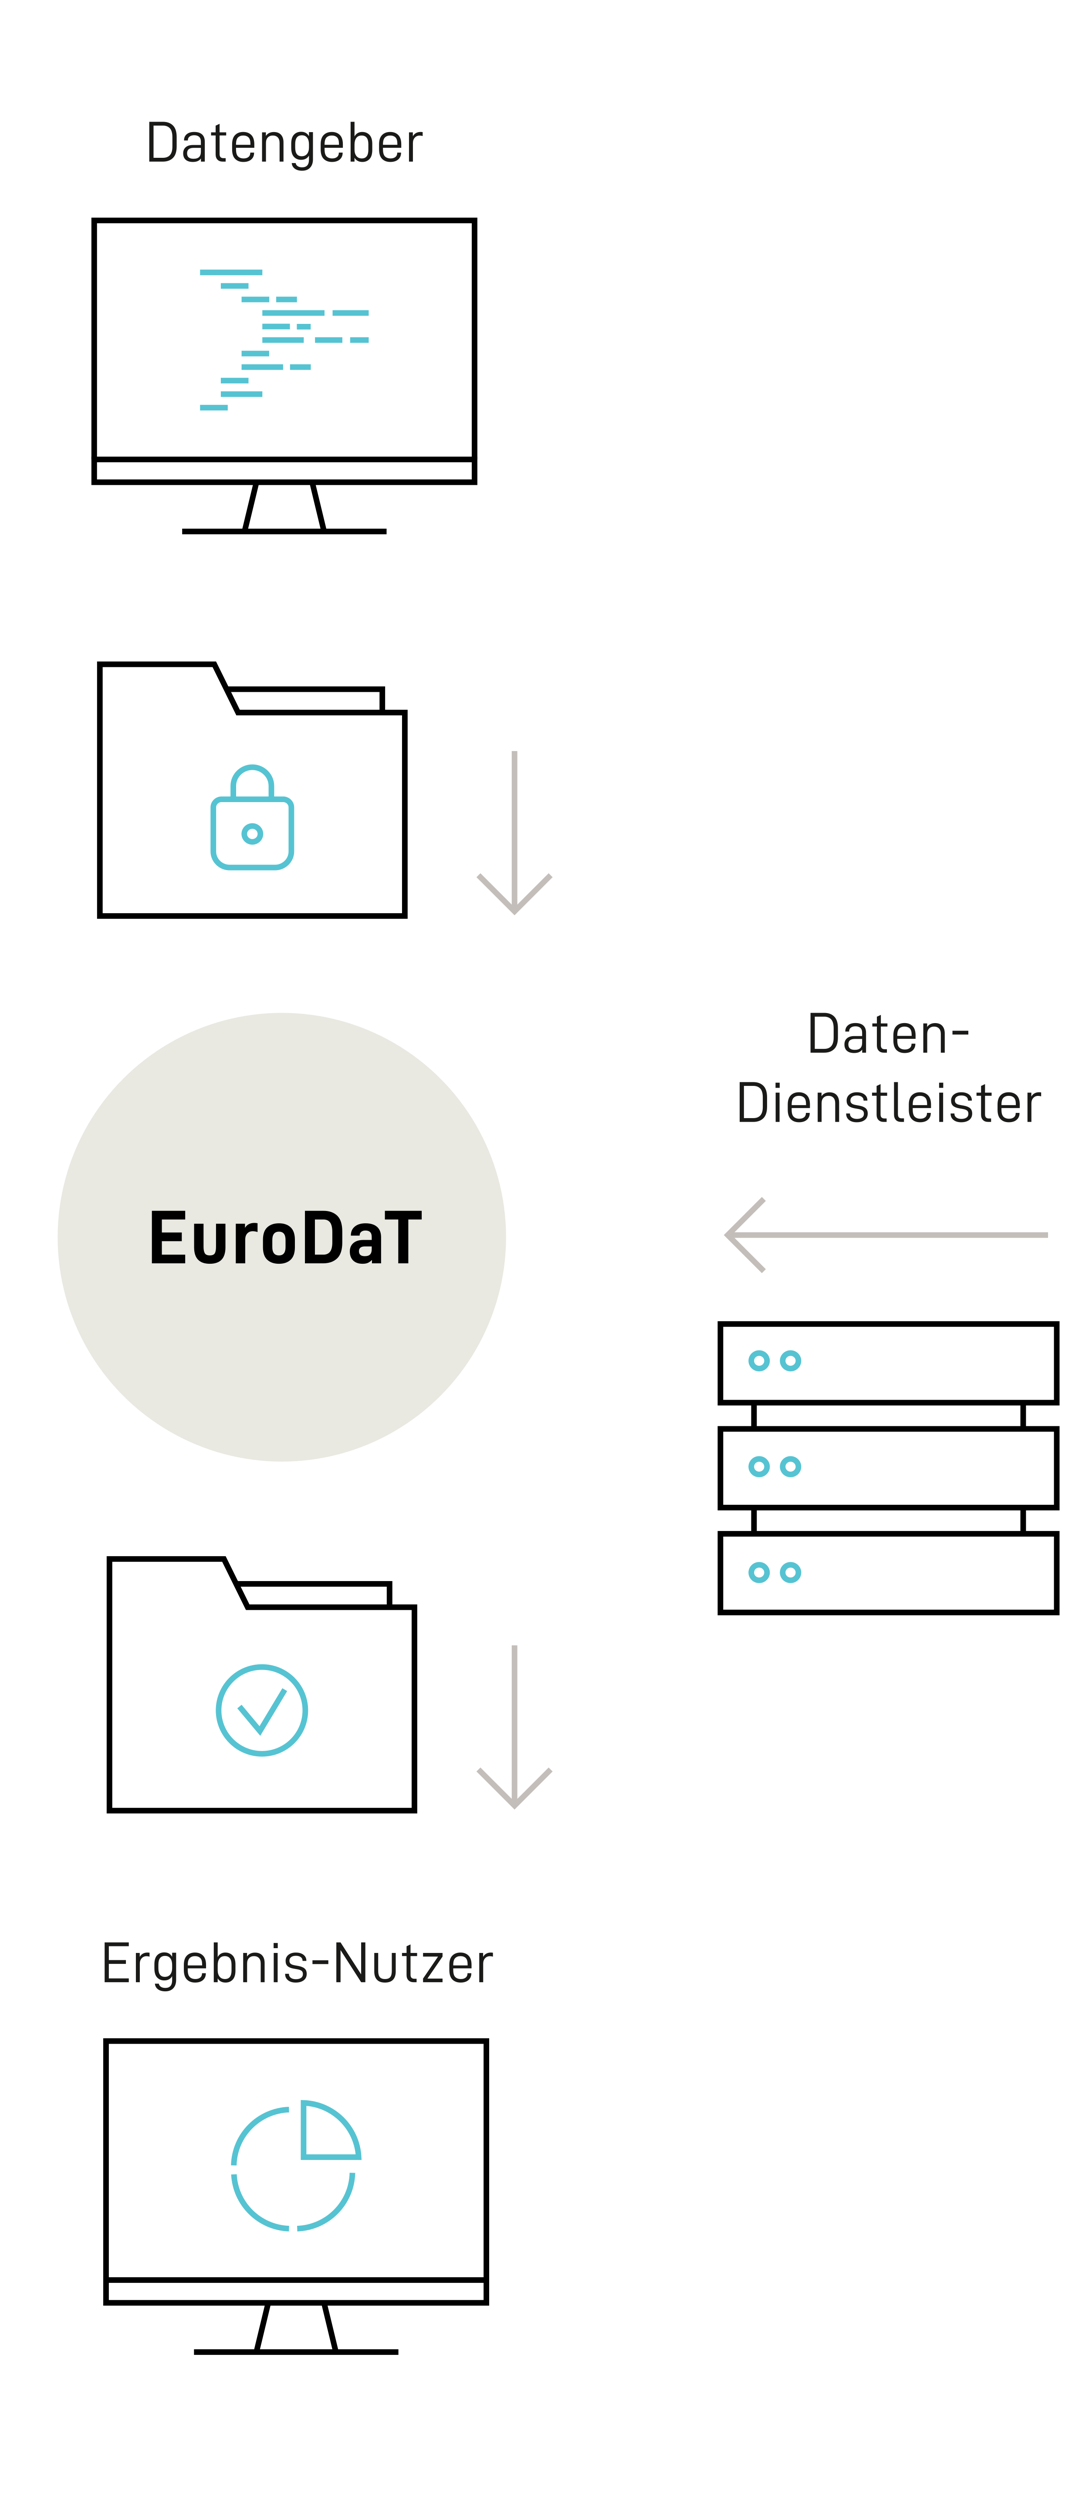 <?xml version="1.0" encoding="utf-8"?>
<!-- Generator: Adobe Illustrator 27.5.0, SVG Export Plug-In . SVG Version: 6.00 Build 0)  -->
<svg version="1.1" id="Ebene_1" xmlns="http://www.w3.org/2000/svg" xmlns:xlink="http://www.w3.org/1999/xlink" x="0px" y="0px"
	 viewBox="0 0 340 780" style="enable-background:new 0 0 340 780;" xml:space="preserve">
<style type="text/css">
	.st0{fill:none;stroke:#000000;stroke-width:1.75;stroke-miterlimit:10;}
	.st1{fill:none;stroke:#55C3D2;stroke-width:1.75;stroke-miterlimit:10;}
	.st2{fill:none;stroke:#C3BEB9;stroke-width:1.75;stroke-miterlimit:10;}
	.st3{fill:#E9E9E2;}
	.st4{fill:none;}
	.st5{fill:#1A1A18;}
</style>
<g>
	<g>
		<g>
			<g>
				<polyline class="st0" points="29.412,143.287 29.412,68.779 148.161,68.779 148.161,143.287 				"/>
				<rect x="29.412" y="143.339" class="st0" width="118.749" height="7.109"/>
				<line class="st0" x1="56.877" y1="165.81" x2="120.695" y2="165.81"/>
				<line class="st0" x1="76.399" y1="165.613" x2="80.019" y2="150.634"/>
				<line class="st0" x1="97.514" y1="150.634" x2="101.134" y2="165.613"/>
			</g>
		</g>
		<g>
			<g>
				<line class="st1" x1="81.907" y1="84.988" x2="62.462" y2="84.988"/>
				<line class="st1" x1="77.586" y1="89.207" x2="68.944" y2="89.207"/>
				<line class="st1" x1="84.067" y1="93.427" x2="75.425" y2="93.427"/>
				<line class="st1" x1="92.709" y1="93.427" x2="86.228" y2="93.427"/>
				<line class="st1" x1="101.317" y1="97.646" x2="81.907" y2="97.646"/>
				<line class="st1" x1="115.11" y1="97.646" x2="103.838" y2="97.646"/>
				<line class="st1" x1="90.514" y1="101.866" x2="81.907" y2="101.866"/>
				<line class="st1" x1="96.996" y1="101.924" x2="92.675" y2="101.924"/>
				<line class="st1" x1="94.835" y1="106.085" x2="81.907" y2="106.085"/>
				<line class="st1" x1="106.886" y1="106.085" x2="98.355" y2="106.085"/>
				<line class="st1" x1="115.11" y1="106.085" x2="109.321" y2="106.085"/>
				<line class="st1" x1="84.033" y1="110.304" x2="75.425" y2="110.304"/>
				<line class="st1" x1="88.388" y1="114.524" x2="75.425" y2="114.524"/>
				<line class="st1" x1="97.03" y1="114.524" x2="90.549" y2="114.524"/>
				<line class="st1" x1="77.586" y1="118.743" x2="68.944" y2="118.743"/>
				<line class="st1" x1="71.104" y1="127.182" x2="62.462" y2="127.182"/>
				<line class="st1" x1="81.907" y1="122.962" x2="68.944" y2="122.962"/>
			</g>
		</g>
	</g>
</g>
<g>
	<g>
		<polygon class="st0" points="74.332,222.309 66.908,207.252 31.178,207.252 31.178,218.067 31.178,245.104 31.178,285.777 
			126.394,285.777 126.394,222.309 		"/>
		<polyline class="st0" points="70.976,215.022 119.367,215.022 119.367,222.555 		"/>
	</g>
	<g>
		<g>
			<g>
				<g>
					<g>
						<path class="st1" d="M88.041,249.362H69.178c-1.419,0-2.574,1.135-2.574,2.53v13.756c0,2.762,2.286,5.009,5.095,5.009h14.175
							c2.809,0,5.095-2.247,5.095-5.009v-13.756c0-1.395-1.155-2.53-2.574-2.53h-0.358L88.041,249.362L88.041,249.362z
							 M84.731,249.362v-4.16c0-3.223-2.667-5.845-5.945-5.845s-5.945,2.622-5.945,5.845v4.16"/>
					</g>
				</g>
				<ellipse class="st1" cx="78.786" cy="260.175" rx="2.517" ry="2.475"/>
			</g>
		</g>
	</g>
</g>
<g>
	<g>
		<g>
			<line class="st2" x1="160.646" y1="234.32" x2="160.646" y2="283.291"/>
			<polyline class="st2" points="171.913,273.053 160.646,284.32 149.379,273.053 			"/>
		</g>
	</g>
</g>
<g>
	<g>
		<g>
			<line class="st2" x1="160.646" y1="513.32" x2="160.646" y2="562.291"/>
			<polyline class="st2" points="171.913,552.053 160.646,563.32 149.379,552.053 			"/>
		</g>
	</g>
</g>
<g>
	<g>
		<polygon class="st0" points="77.332,501.43 69.908,486.373 34.178,486.373 34.178,497.188 34.178,524.225 34.178,564.898 
			129.394,564.898 129.394,501.43 		"/>
		<polyline class="st0" points="73.231,494.143 121.622,494.143 121.622,501.676 		"/>
	</g>
	<g>
		<circle class="st1" cx="81.786" cy="533.621" r="13.536"/>
		<polyline class="st1" points="74.758,532.418 81.139,540.048 88.907,527.147 		"/>
	</g>
</g>
<g>
	<g>
		<g>
			<line class="st2" x1="327.215" y1="385.32" x2="228.244" y2="385.32"/>
			<polyline class="st2" points="238.482,396.586 227.215,385.32 238.482,374.053 			"/>
		</g>
	</g>
</g>
<g>
	<g>
		<g>
			<polyline class="st0" points="33.106,711.287 33.106,636.779 151.855,636.779 151.855,711.287 			"/>
			<rect x="33.106" y="711.339" class="st0" width="118.749" height="7.109"/>
			<line class="st0" x1="60.572" y1="733.81" x2="124.389" y2="733.81"/>
			<line class="st0" x1="80.094" y1="733.613" x2="83.713" y2="718.634"/>
			<line class="st0" x1="101.209" y1="718.634" x2="104.829" y2="733.613"/>
		</g>
	</g>
	<g>
		<path class="st1" d="M90.23,658.158c-9.457,0.337-17.025,7.945-17.237,17.409"/>
		<path class="st1" d="M73.041,678.367c0.457,9.235,7.895,16.598,17.189,16.929"/>
		<path class="st1" d="M92.791,695.296c9.457-0.337,17.025-7.945,17.237-17.409"/>
		<path class="st1" d="M111.968,673c-0.456-9.235-7.895-16.598-17.188-16.929V673H111.968z"/>
	</g>
</g>
<g>
	<rect x="224.931" y="413.068" class="st0" width="105" height="24.545"/>
	<rect x="224.931" y="445.795" class="st0" width="105" height="24.545"/>
	<line class="st0" x1="235.407" y1="478.522" x2="235.407" y2="469.898"/>
	<line class="st0" x1="319.455" y1="469.898" x2="319.455" y2="478.522"/>
	<line class="st0" x1="235.407" y1="445.808" x2="235.407" y2="437.183"/>
	<line class="st0" x1="319.455" y1="437.183" x2="319.455" y2="445.808"/>
	<rect x="224.931" y="478.522" class="st0" width="105" height="24.545"/>
	<ellipse class="st1" cx="237.022" cy="490.61" rx="2.459" ry="2.418"/>
	<ellipse class="st1" cx="246.823" cy="490.61" rx="2.459" ry="2.418"/>
	<ellipse class="st1" cx="237.022" cy="457.582" rx="2.459" ry="2.418"/>
	<ellipse class="st1" cx="246.823" cy="457.582" rx="2.459" ry="2.418"/>
	<ellipse class="st1" cx="237.022" cy="424.554" rx="2.459" ry="2.418"/>
	<ellipse class="st1" cx="246.823" cy="424.554" rx="2.459" ry="2.418"/>
</g>
<g>
	<circle class="st3" cx="88" cy="386" r="70"/>
	<g>
		<rect x="7.915" y="377.75" class="st4" width="162" height="17.5"/>
		<path d="M50.534,384.521h6.221v2.707h-6.221v4.203h7.289v2.707H47.424v-16.382h10.399v2.707h-7.289
			C50.534,380.463,50.534,384.521,50.534,384.521z"/>
		<path d="M60.605,381.791h2.944v7.218c0,0.871,0.131,1.531,0.392,1.982s0.779,0.677,1.555,0.677c0.775,0,1.294-0.214,1.555-0.641
			s0.392-1.1,0.392-2.018v-7.218h2.944v7.36c0,1.709-0.403,2.991-1.211,3.846c-0.807,0.855-2.034,1.282-3.68,1.282
			c-3.261,0-4.891-1.709-4.891-5.128C60.605,389.151,60.605,381.791,60.605,381.791z"/>
		<path d="M76.492,381.791v1.282c0.301-0.522,0.705-0.91,1.211-1.164c0.507-0.253,1.077-0.38,1.709-0.38
			c0.364,0,0.697,0.032,0.998,0.095v2.754c-0.554-0.174-1.045-0.261-1.472-0.261c-0.712,0-1.286,0.226-1.722,0.677
			c-0.435,0.451-0.653,1.096-0.653,1.935v7.408H73.62v-12.346H76.492z"/>
		<path d="M82.098,389.104v-2.303c0-1.757,0.447-3.055,1.341-3.894c0.895-0.839,2.117-1.258,3.668-1.258
			c1.535,0,2.746,0.419,3.633,1.258c0.886,0.839,1.33,2.137,1.33,3.894v2.303c0,1.773-0.443,3.079-1.33,3.918
			s-2.098,1.258-3.633,1.258c-1.551,0-2.774-0.419-3.668-1.258C82.545,392.183,82.098,390.876,82.098,389.104z M89.15,386.848
			c0-1.725-0.681-2.588-2.042-2.588c-1.393,0-2.089,0.863-2.089,2.588v2.232c0,1.725,0.696,2.588,2.089,2.588
			c1.361,0,2.042-0.863,2.042-2.588V386.848z"/>
		<path d="M100.978,377.755c1.82,0,3.257,0.506,4.31,1.52c1.052,1.013,1.578,2.675,1.578,4.986v3.348
			c0,2.311-0.538,3.977-1.614,4.998s-2.532,1.531-4.368,1.531h-5.675v-16.382L100.978,377.755L100.978,377.755z M103.055,390.504
			c0.467-0.617,0.7-1.59,0.7-2.92v-3.158c0-1.393-0.229-2.402-0.688-3.027c-0.459-0.625-1.163-0.938-2.112-0.938h-2.636v10.969
			h2.636C101.888,391.431,102.588,391.122,103.055,390.504z"/>
		<path d="M118.979,386.017v8.12h-2.85v-1.068c-0.411,0.427-0.835,0.736-1.271,0.926c-0.435,0.19-0.984,0.285-1.649,0.285
			c-1.267,0-2.248-0.34-2.944-1.021s-1.045-1.623-1.045-2.825c0-1.108,0.372-1.983,1.116-2.624c0.744-0.641,1.78-0.961,3.11-0.961
			h2.611v-0.973c0-1.314-0.656-1.971-1.971-1.971c-0.554,0-0.993,0.138-1.317,0.416c-0.324,0.277-0.486,0.645-0.486,1.104v0.071
			h-2.73V385.4c0-1.155,0.411-2.069,1.234-2.742s1.931-1.009,3.324-1.009c1.566,0,2.77,0.368,3.608,1.104
			C118.559,383.489,118.979,384.577,118.979,386.017z M116.058,389.745v-0.878h-2.137c-1.234,0-1.852,0.499-1.852,1.496
			c0,1.029,0.602,1.543,1.805,1.543c0.775,0,1.333-0.178,1.674-0.534C115.888,391.015,116.058,390.473,116.058,389.745z"/>
		<path d="M127.481,380.461v13.676h-3.134v-13.676h-4.179v-2.707h11.491v2.707H127.481z"/>
	</g>
</g>
<path class="st5" d="M50.854,37.996c1.321,0,2.368,0.381,3.142,1.144c0.774,0.762,1.162,1.965,1.162,3.61v2.917
	c0,1.645-0.387,2.848-1.162,3.61c-0.774,0.762-1.821,1.144-3.142,1.144h-4.249V37.996H50.854z M53.825,45.738v-2.935
	c0-1.26-0.255-2.179-0.765-2.755s-1.24-0.864-2.188-0.864h-2.935v10.047h2.935C52.84,49.231,53.825,48.067,53.825,45.738z
	 M63.94,44.208v6.212h-1.206v-0.972c-0.276,0.372-0.618,0.645-1.026,0.819s-0.906,0.261-1.495,0.261
	c-0.96,0-1.705-0.228-2.232-0.684c-0.528-0.456-0.792-1.123-0.792-1.999c0-0.816,0.267-1.456,0.801-1.917
	c0.534-0.462,1.288-0.693,2.26-0.693h2.467V44.19c0-0.66-0.18-1.158-0.54-1.494s-0.871-0.504-1.531-0.504
	c-0.624,0-1.113,0.141-1.467,0.423s-0.531,0.669-0.531,1.161v0.054H57.46v-0.09c0-0.78,0.282-1.404,0.846-1.873
	c0.564-0.468,1.338-0.702,2.323-0.702c1.068,0,1.888,0.258,2.458,0.774C63.655,42.456,63.94,43.212,63.94,44.208z M62.716,47.323
	v-1.188h-2.287c-1.345,0-2.017,0.564-2.017,1.692c0,1.14,0.666,1.71,1.999,1.71c0.804,0,1.389-0.183,1.755-0.549
	C62.533,48.623,62.716,48.067,62.716,47.323z M68.564,48.097c0,0.828,0.39,1.243,1.17,1.243h0.72v1.08h-0.918
	c-0.696,0-1.24-0.201-1.63-0.603s-0.585-0.958-0.585-1.666v-5.888H65.9V41.29h1.422v-2.088l1.242-0.576v2.665h2.053v0.973h-2.053
	C68.564,42.264,68.564,48.097,68.564,48.097z M73.694,46.639c0,1.032,0.21,1.756,0.63,2.17c0.42,0.414,1.002,0.621,1.747,0.621
	c0.648,0,1.155-0.156,1.521-0.468c0.366-0.312,0.549-0.744,0.549-1.296v-0.054h1.188v0.09c0,0.852-0.297,1.537-0.891,2.053
	s-1.414,0.774-2.458,0.774c-1.068,0-1.92-0.318-2.557-0.954s-0.954-1.626-0.954-2.971V45.02c0-1.309,0.318-2.278,0.954-2.908
	s1.477-0.945,2.521-0.945c1.044,0,1.881,0.315,2.512,0.945c0.63,0.63,0.945,1.6,0.945,2.908v1.08h-5.708L73.694,46.639
	L73.694,46.639z M73.694,44.982v0.198h4.483v-0.324c0-0.948-0.198-1.615-0.594-1.999s-0.942-0.576-1.638-0.576
	c-0.685,0-1.23,0.201-1.639,0.604C73.898,43.287,73.694,43.986,73.694,44.982z M83.018,41.291v1.117
	c0.264-0.408,0.609-0.714,1.036-0.918c0.426-0.204,0.903-0.306,1.431-0.306c0.972,0,1.72,0.285,2.242,0.855
	c0.522,0.57,0.783,1.365,0.783,2.386v5.996h-1.224v-5.816c0-0.756-0.186-1.332-0.558-1.729c-0.373-0.396-0.889-0.594-1.549-0.594
	c-0.648,0-1.167,0.201-1.557,0.604c-0.39,0.402-0.585,0.975-0.585,1.719v5.816h-1.224v-9.129h1.205V41.291z M91.082,50.87h1.224
	c0.06,0.396,0.267,0.717,0.621,0.963s0.819,0.369,1.396,0.369c1.428,0,2.143-0.798,2.143-2.395v-1.278
	c-0.24,0.432-0.567,0.762-0.981,0.99S94.576,49.861,94,49.861c-0.9,0-1.638-0.303-2.214-0.909s-0.864-1.558-0.864-2.854v-1.26
	c0-1.285,0.288-2.227,0.864-2.827s1.32-0.9,2.232-0.9c1.116,0,1.933,0.462,2.449,1.386v-1.278h1.243v8.48
	c0,1.104-0.297,1.975-0.892,2.611s-1.425,0.954-2.494,0.954c-0.96,0-1.726-0.216-2.296-0.648
	C91.457,52.185,91.142,51.602,91.082,50.87z M96.465,46.009v-0.99c0-0.853-0.186-1.534-0.558-2.044s-0.924-0.765-1.656-0.765
	c-1.393,0-2.089,0.906-2.089,2.719v1.098c0,1.813,0.672,2.719,2.017,2.719c0.756,0,1.326-0.252,1.71-0.756
	C96.273,47.485,96.465,46.825,96.465,46.009z M101.342,46.639c0,1.032,0.21,1.756,0.63,2.17c0.42,0.414,1.002,0.621,1.747,0.621
	c0.648,0,1.155-0.156,1.521-0.468c0.366-0.312,0.549-0.744,0.549-1.296v-0.054h1.188v0.09c0,0.852-0.297,1.537-0.891,2.053
	s-1.414,0.774-2.458,0.774c-1.068,0-1.92-0.318-2.557-0.954s-0.954-1.626-0.954-2.971V45.02c0-1.309,0.318-2.278,0.954-2.908
	s1.477-0.945,2.521-0.945s1.881,0.315,2.512,0.945c0.63,0.63,0.945,1.6,0.945,2.908v1.08h-5.708L101.342,46.639L101.342,46.639z
	 M101.342,44.982v0.198h4.483v-0.324c0-0.948-0.198-1.615-0.594-1.999s-0.942-0.576-1.638-0.576c-0.685,0-1.23,0.201-1.639,0.604
	C101.546,43.287,101.342,43.986,101.342,44.982z M110.684,50.42h-1.224V37.996h1.224v4.573c0.252-0.456,0.579-0.804,0.981-1.044
	c0.402-0.24,0.867-0.36,1.396-0.36c0.936,0,1.698,0.303,2.287,0.909c0.588,0.606,0.882,1.552,0.882,2.836v1.873
	c0,1.285-0.288,2.23-0.864,2.836s-1.314,0.909-2.215,0.909c-1.14,0-1.962-0.438-2.467-1.314L110.684,50.42L110.684,50.42z
	 M115.005,44.982c0-1.801-0.702-2.701-2.106-2.701c-0.732,0-1.285,0.255-1.657,0.766c-0.372,0.51-0.558,1.191-0.558,2.043v1.603
	c0,0.804,0.195,1.461,0.585,1.972c0.39,0.51,0.957,0.765,1.701,0.765c1.356,0,2.035-0.906,2.035-2.719V44.982z M119.575,46.639
	c0,1.032,0.21,1.756,0.63,2.17c0.42,0.414,1.002,0.621,1.747,0.621c0.648,0,1.155-0.156,1.521-0.468
	c0.366-0.312,0.549-0.744,0.549-1.296v-0.054h1.188v0.09c0,0.852-0.297,1.537-0.891,2.053s-1.414,0.774-2.458,0.774
	c-1.068,0-1.92-0.318-2.557-0.954s-0.954-1.626-0.954-2.971V45.02c0-1.309,0.318-2.278,0.954-2.908s1.477-0.945,2.521-0.945
	c1.044,0,1.881,0.315,2.512,0.945c0.63,0.63,0.945,1.6,0.945,2.908v1.08h-5.708L119.575,46.639L119.575,46.639z M119.575,44.982
	v0.198h4.483v-0.324c0-0.948-0.198-1.615-0.594-1.999s-0.942-0.576-1.638-0.576c-0.685,0-1.23,0.201-1.639,0.604
	C119.779,43.287,119.575,43.986,119.575,44.982z M128.899,41.291v1.225c0.252-0.456,0.585-0.795,1-1.018
	c0.414-0.222,0.879-0.333,1.396-0.333c0.228,0,0.45,0.018,0.666,0.054v1.224c-0.288-0.096-0.6-0.144-0.937-0.144
	c-0.624,0-1.131,0.216-1.521,0.648s-0.585,0.996-0.585,1.692v5.78h-1.224V41.29h1.205V41.291z M33.982,611.506h5.33v1.188h-5.33
	v4.537h6.23v1.188h-7.544v-12.424h7.544v1.188h-6.23C33.982,607.183,33.982,611.506,33.982,611.506z M43.63,609.291v1.225
	c0.252-0.456,0.585-0.795,1-1.018c0.414-0.222,0.879-0.333,1.396-0.333c0.228,0,0.45,0.019,0.666,0.054v1.225
	c-0.288-0.096-0.6-0.145-0.936-0.145c-0.625,0-1.131,0.217-1.521,0.648c-0.39,0.433-0.585,0.996-0.585,1.693v5.779h-1.224v-9.129
	h1.204V609.291z M48.363,618.87h1.225c0.06,0.396,0.267,0.718,0.621,0.964s0.819,0.369,1.396,0.369c1.428,0,2.143-0.799,2.143-2.396
	v-1.278c-0.24,0.432-0.567,0.762-0.981,0.99c-0.414,0.229-0.909,0.342-1.485,0.342c-0.9,0-1.638-0.303-2.214-0.908
	c-0.576-0.607-0.864-1.559-0.864-2.854v-1.261c0-1.284,0.288-2.227,0.864-2.826c0.576-0.601,1.32-0.9,2.232-0.9
	c1.116,0,1.933,0.462,2.449,1.387v-1.279h1.242v8.48c0,1.105-0.297,1.975-0.891,2.611s-1.425,0.954-2.494,0.954
	c-0.96,0-1.726-0.216-2.296-0.647C48.739,620.185,48.423,619.602,48.363,618.87z M53.747,614.009v-0.99
	c0-0.853-0.186-1.534-0.558-2.044s-0.924-0.766-1.657-0.766c-1.392,0-2.088,0.906-2.088,2.719v1.099c0,1.813,0.672,2.72,2.017,2.72
	c0.756,0,1.326-0.253,1.71-0.757C53.555,615.484,53.747,614.824,53.747,614.009z M58.624,614.639c0,1.032,0.21,1.756,0.63,2.17
	c0.42,0.414,1.002,0.621,1.747,0.621c0.648,0,1.155-0.156,1.521-0.469c0.366-0.312,0.549-0.744,0.549-1.296v-0.054h1.188v0.09
	c0,0.852-0.297,1.537-0.891,2.053s-1.414,0.773-2.458,0.773c-1.068,0-1.92-0.317-2.557-0.953c-0.636-0.637-0.954-1.627-0.954-2.972
	v-1.584c0-1.309,0.318-2.278,0.954-2.908s1.477-0.945,2.521-0.945s1.882,0.315,2.512,0.945s0.945,1.6,0.945,2.908v1.08h-5.708
	L58.624,614.639L58.624,614.639z M58.624,612.982v0.197h4.483v-0.323c0-0.948-0.198-1.614-0.594-1.999
	c-0.396-0.384-0.942-0.576-1.639-0.576c-0.684,0-1.23,0.201-1.638,0.604S58.624,611.986,58.624,612.982z M67.965,618.42h-1.224
	v-12.424h1.224v4.573c0.252-0.456,0.579-0.804,0.981-1.044s0.867-0.36,1.396-0.36c0.936,0,1.698,0.304,2.287,0.909
	c0.588,0.606,0.882,1.552,0.882,2.836v1.873c0,1.284-0.288,2.229-0.864,2.836c-0.576,0.605-1.314,0.908-2.215,0.908
	c-1.14,0-1.962-0.438-2.467-1.314L67.965,618.42L67.965,618.42z M72.287,612.982c0-1.801-0.702-2.701-2.106-2.701
	c-0.732,0-1.285,0.256-1.657,0.766s-0.558,1.191-0.558,2.043v1.604c0,0.804,0.195,1.461,0.585,1.971s0.957,0.766,1.701,0.766
	c1.356,0,2.035-0.906,2.035-2.719V612.982z M77.127,609.291v1.117c0.264-0.408,0.609-0.715,1.036-0.919
	c0.426-0.204,0.903-0.306,1.431-0.306c0.972,0,1.72,0.285,2.242,0.855c0.522,0.569,0.783,1.365,0.783,2.385v5.996h-1.224v-5.816
	c0-0.756-0.186-1.332-0.559-1.729c-0.372-0.396-0.888-0.594-1.548-0.594c-0.648,0-1.167,0.201-1.557,0.604s-0.585,0.975-0.585,1.719
	v5.816h-1.224v-9.129h1.205V609.291z M86.721,606.176v1.621h-1.296v-1.621H86.721z M86.685,609.291v9.129h-1.224v-9.129H86.685z
	 M89.024,615.863v-0.072h1.188v0.055c0,0.504,0.195,0.902,0.585,1.197c0.39,0.293,0.916,0.44,1.576,0.44
	c0.684,0,1.221-0.138,1.611-0.414s0.585-0.672,0.585-1.188c0-0.456-0.135-0.792-0.405-1.008c-0.27-0.217-0.705-0.379-1.306-0.486
	l-1.134-0.198c-0.888-0.155-1.536-0.42-1.944-0.792s-0.612-0.912-0.612-1.621c0-0.791,0.294-1.425,0.882-1.898
	c0.588-0.475,1.351-0.712,2.287-0.712c1.008,0,1.812,0.231,2.413,0.693c0.601,0.462,0.9,1.065,0.9,1.81v0.107h-1.188v-0.054
	c0-0.479-0.186-0.858-0.558-1.134s-0.882-0.414-1.53-0.414c-0.636,0-1.131,0.138-1.485,0.414c-0.354,0.275-0.531,0.654-0.531,1.134
	c0,0.396,0.126,0.706,0.378,0.928s0.654,0.381,1.207,0.478l1.188,0.215c0.9,0.168,1.563,0.441,1.989,0.82
	c0.426,0.377,0.639,0.927,0.639,1.646c0,0.865-0.312,1.534-0.936,2.008c-0.624,0.475-1.458,0.711-2.503,0.711
	c-0.996,0-1.794-0.239-2.395-0.72C89.325,617.328,89.024,616.68,89.024,615.863z M102.508,611.578v1.188h-4.951v-1.188H102.508z
	 M114.065,618.42h-1.314l-6.428-10.011v10.011h-1.314v-12.424h1.314l6.428,9.975v-9.975h1.314V618.42z M116.853,615.07v-5.779h1.224
	v5.617c0,0.841,0.162,1.471,0.486,1.891c0.324,0.421,0.87,0.631,1.638,0.631c0.769,0,1.314-0.204,1.639-0.612
	s0.486-1.044,0.486-1.909v-5.617h1.224v5.779c0,1.117-0.279,1.973-0.837,2.566c-0.558,0.594-1.401,0.891-2.529,0.891
	c-1.104,0-1.936-0.297-2.494-0.891S116.853,616.188,116.853,615.07z M128.175,616.098c0,0.828,0.39,1.242,1.17,1.242h0.72v1.08
	h-0.918c-0.696,0-1.24-0.201-1.63-0.604s-0.585-0.957-0.585-1.665v-5.888h-1.422v-0.973h1.422v-2.088l1.242-0.576v2.664h2.053v0.973
	h-2.053L128.175,616.098L128.175,616.098z M133.449,617.285h4.717v1.135h-6.085v-1.135l4.681-6.859h-4.681v-1.135h6.085v1.135
	L133.449,617.285z M141.513,614.639c0,1.032,0.21,1.756,0.63,2.17s1.002,0.621,1.747,0.621c0.648,0,1.155-0.156,1.521-0.469
	c0.366-0.312,0.549-0.744,0.549-1.296v-0.054h1.188v0.09c0,0.852-0.297,1.537-0.891,2.053s-1.414,0.773-2.458,0.773
	c-1.068,0-1.92-0.317-2.557-0.953c-0.636-0.637-0.954-1.627-0.954-2.972v-1.584c0-1.309,0.318-2.278,0.954-2.908
	s1.477-0.945,2.521-0.945c1.044,0,1.881,0.315,2.512,0.945c0.63,0.63,0.945,1.6,0.945,2.908v1.08h-5.708v0.541H141.513z
	 M141.513,612.982v0.197h4.483v-0.323c0-0.948-0.198-1.614-0.594-1.999c-0.396-0.384-0.942-0.576-1.638-0.576
	c-0.685,0-1.23,0.201-1.639,0.604S141.513,611.986,141.513,612.982z M150.836,609.291v1.225c0.252-0.456,0.585-0.795,1-1.018
	c0.414-0.222,0.879-0.333,1.396-0.333c0.228,0,0.45,0.019,0.666,0.054v1.225c-0.288-0.096-0.6-0.145-0.937-0.145
	c-0.624,0-1.131,0.217-1.521,0.648c-0.39,0.433-0.585,0.996-0.585,1.693v5.779h-1.224v-9.129h1.205V609.291z M257.307,315.996
	c1.32,0,2.368,0.381,3.142,1.144c0.774,0.762,1.162,1.965,1.162,3.61v2.917c0,1.645-0.387,2.848-1.162,3.61
	c-0.774,0.762-1.821,1.144-3.142,1.144h-4.25v-12.424L257.307,315.996L257.307,315.996z M260.277,323.738v-2.935
	c0-1.26-0.255-2.179-0.765-2.755c-0.51-0.576-1.24-0.864-2.188-0.864h-2.935v10.047h2.935
	C259.293,327.231,260.277,326.067,260.277,323.738z M270.393,322.208v6.212h-1.206v-0.972c-0.276,0.372-0.618,0.645-1.026,0.819
	s-0.906,0.261-1.495,0.261c-0.96,0-1.705-0.228-2.232-0.684c-0.528-0.456-0.792-1.123-0.792-1.999c0-0.816,0.267-1.456,0.801-1.917
	c0.534-0.462,1.288-0.693,2.26-0.693h2.467v-1.044c0-0.66-0.18-1.158-0.541-1.494c-0.36-0.336-0.87-0.504-1.53-0.504
	c-0.624,0-1.113,0.141-1.467,0.423s-0.531,0.669-0.531,1.161v0.054h-1.188v-0.09c0-0.78,0.282-1.404,0.846-1.873
	c0.564-0.468,1.338-0.702,2.323-0.702c1.068,0,1.888,0.258,2.458,0.774C270.107,320.456,270.393,321.212,270.393,322.208z
	 M269.168,325.323v-1.188h-2.287c-1.345,0-2.017,0.564-2.017,1.692c0,1.14,0.666,1.71,1.999,1.71c0.804,0,1.389-0.183,1.755-0.549
	C268.985,326.623,269.168,326.067,269.168,325.323z M275.017,326.097c0,0.828,0.39,1.243,1.17,1.243h0.72v1.08h-0.918
	c-0.696,0-1.239-0.201-1.629-0.603c-0.39-0.402-0.585-0.958-0.585-1.666v-5.888h-1.422v-0.973h1.422v-2.088l1.242-0.576v2.665h2.053
	v0.973h-2.053L275.017,326.097L275.017,326.097z M280.147,324.639c0,1.032,0.21,1.756,0.63,2.17s1.002,0.621,1.747,0.621
	c0.648,0,1.155-0.156,1.521-0.468c0.366-0.312,0.549-0.744,0.549-1.296v-0.054h1.188v0.09c0,0.852-0.297,1.537-0.891,2.053
	s-1.414,0.774-2.458,0.774c-1.068,0-1.92-0.318-2.557-0.954s-0.954-1.626-0.954-2.971v-1.584c0-1.309,0.318-2.278,0.954-2.908
	c0.636-0.63,1.477-0.945,2.521-0.945s1.882,0.315,2.512,0.945s0.945,1.6,0.945,2.908v1.08h-5.708v0.539H280.147z M280.147,322.982
	v0.198h4.483v-0.324c0-0.948-0.198-1.615-0.594-1.999s-0.942-0.576-1.639-0.576c-0.684,0-1.23,0.201-1.638,0.604
	C280.351,321.287,280.147,321.986,280.147,322.982z M289.471,319.291v1.117c0.264-0.408,0.609-0.714,1.036-0.918
	c0.426-0.204,0.903-0.306,1.431-0.306c0.972,0,1.72,0.285,2.242,0.855s0.783,1.365,0.783,2.386v5.996h-1.224v-5.816
	c0-0.756-0.186-1.332-0.559-1.729c-0.372-0.396-0.888-0.594-1.548-0.594c-0.648,0-1.167,0.201-1.557,0.604
	c-0.39,0.402-0.585,0.975-0.585,1.719v5.816h-1.224v-9.129h1.205V319.291z M302.324,321.578v1.188h-4.951v-1.188H302.324z
	 M235.185,337.596c1.321,0,2.368,0.381,3.142,1.144c0.774,0.762,1.162,1.965,1.162,3.61v2.917c0,1.645-0.387,2.848-1.162,3.61
	c-0.774,0.762-1.821,1.144-3.142,1.144h-4.249v-12.424L235.185,337.596L235.185,337.596z M238.156,345.338v-2.935
	c0-1.26-0.255-2.179-0.765-2.755c-0.51-0.576-1.24-0.864-2.188-0.864h-2.935v10.047h2.935
	C237.171,348.831,238.156,347.667,238.156,345.338z M243.428,337.776v1.621h-1.296v-1.621H243.428z M243.392,340.891v9.129h-1.224
	v-9.129H243.392z M247.171,346.238c0,1.032,0.21,1.756,0.63,2.17s1.002,0.621,1.747,0.621c0.648,0,1.155-0.156,1.521-0.468
	c0.366-0.312,0.549-0.744,0.549-1.296v-0.054h1.188v0.09c0,0.852-0.297,1.537-0.891,2.053s-1.414,0.774-2.458,0.774
	c-1.068,0-1.92-0.318-2.557-0.954s-0.954-1.626-0.954-2.971v-1.584c0-1.309,0.318-2.278,0.954-2.908
	c0.636-0.63,1.477-0.945,2.521-0.945c1.044,0,1.882,0.315,2.512,0.945c0.63,0.63,0.945,1.6,0.945,2.908v1.08h-5.708v0.539H247.171z
	 M247.171,344.582v0.198h4.483v-0.324c0-0.948-0.198-1.615-0.594-1.999s-0.942-0.576-1.639-0.576c-0.684,0-1.23,0.201-1.638,0.604
	C247.375,342.886,247.171,343.585,247.171,344.582z M256.495,340.891v1.117c0.264-0.408,0.609-0.714,1.036-0.918
	c0.426-0.204,0.903-0.306,1.431-0.306c0.972,0,1.72,0.285,2.242,0.855s0.783,1.365,0.783,2.386v5.996h-1.224v-5.816
	c0-0.756-0.186-1.332-0.559-1.729c-0.372-0.396-0.888-0.594-1.548-0.594c-0.648,0-1.167,0.201-1.557,0.604
	c-0.39,0.402-0.585,0.975-0.585,1.719v5.816h-1.224v-9.129h1.205V340.891z M264.181,347.463v-0.072h1.188v0.054
	c0,0.504,0.195,0.903,0.585,1.197s0.916,0.441,1.576,0.441c0.684,0,1.221-0.138,1.611-0.414c0.39-0.276,0.585-0.672,0.585-1.188
	c0-0.457-0.135-0.792-0.405-1.008s-0.705-0.378-1.306-0.486l-1.134-0.198c-0.888-0.156-1.536-0.42-1.944-0.792
	s-0.612-0.912-0.612-1.621c0-0.792,0.294-1.425,0.882-1.899s1.351-0.711,2.287-0.711c1.008,0,1.812,0.231,2.413,0.693
	c0.601,0.462,0.9,1.065,0.9,1.81v0.108h-1.188v-0.054c0-0.48-0.186-0.858-0.558-1.134s-0.882-0.414-1.53-0.414
	c-0.636,0-1.131,0.138-1.485,0.414c-0.354,0.276-0.531,0.654-0.531,1.134c0,0.396,0.126,0.706,0.378,0.928
	c0.252,0.222,0.654,0.381,1.207,0.477l1.188,0.216c0.9,0.168,1.563,0.441,1.989,0.819c0.426,0.378,0.639,0.927,0.639,1.647
	c0,0.864-0.312,1.534-0.936,2.008s-1.458,0.711-2.503,0.711c-0.996,0-1.794-0.24-2.395-0.72
	C264.481,348.927,264.181,348.279,264.181,347.463z M274.927,347.697c0,0.828,0.39,1.243,1.17,1.243h0.72v1.08h-0.918
	c-0.696,0-1.239-0.201-1.629-0.603c-0.39-0.402-0.585-0.958-0.585-1.666v-5.888h-1.422v-0.973h1.422v-2.088l1.242-0.576v2.665h2.053
	v0.973h-2.053L274.927,347.697L274.927,347.697z M279.121,347.625v-10.029h1.224v9.957c0,0.468,0.09,0.811,0.27,1.026
	c0.18,0.216,0.474,0.324,0.882,0.324h0.738v1.116h-0.864c-0.732,0-1.291-0.204-1.674-0.612
	C279.313,348.999,279.121,348.405,279.121,347.625z M284.971,346.238c0,1.032,0.21,1.756,0.63,2.17s1.002,0.621,1.747,0.621
	c0.648,0,1.155-0.156,1.521-0.468c0.366-0.312,0.549-0.744,0.549-1.296v-0.054h1.188v0.09c0,0.852-0.297,1.537-0.891,2.053
	s-1.414,0.774-2.458,0.774c-1.068,0-1.92-0.318-2.557-0.954s-0.954-1.626-0.954-2.971v-1.584c0-1.309,0.318-2.278,0.954-2.908
	c0.636-0.63,1.477-0.945,2.521-0.945s1.882,0.315,2.512,0.945s0.945,1.6,0.945,2.908v1.08h-5.708v0.539H284.971z M284.971,344.582
	v0.198h4.483v-0.324c0-0.948-0.198-1.615-0.594-1.999s-0.942-0.576-1.639-0.576c-0.684,0-1.23,0.201-1.638,0.604
	C285.175,342.886,284.971,343.585,284.971,344.582z M294.493,337.776v1.621h-1.296v-1.621H294.493z M294.457,340.891v9.129h-1.224
	v-9.129H294.457z M296.796,347.463v-0.072h1.188v0.054c0,0.504,0.195,0.903,0.585,1.197s0.916,0.441,1.576,0.441
	c0.684,0,1.221-0.138,1.611-0.414c0.39-0.276,0.585-0.672,0.585-1.188c0-0.457-0.135-0.792-0.405-1.008s-0.705-0.378-1.305-0.486
	l-1.135-0.198c-0.888-0.156-1.536-0.42-1.944-0.792s-0.612-0.912-0.612-1.621c0-0.792,0.294-1.425,0.882-1.899
	s1.351-0.711,2.287-0.711c1.008,0,1.812,0.231,2.413,0.693c0.601,0.462,0.9,1.065,0.9,1.81v0.108h-1.188v-0.054
	c0-0.48-0.186-0.858-0.558-1.134s-0.882-0.414-1.53-0.414c-0.636,0-1.131,0.138-1.485,0.414c-0.354,0.276-0.531,0.654-0.531,1.134
	c0,0.396,0.126,0.706,0.378,0.928c0.252,0.222,0.654,0.381,1.207,0.477l1.188,0.216c0.9,0.168,1.563,0.441,1.989,0.819
	c0.426,0.378,0.639,0.927,0.639,1.647c0,0.864-0.312,1.534-0.936,2.008s-1.458,0.711-2.503,0.711c-0.996,0-1.794-0.24-2.395-0.72
	C297.097,348.927,296.796,348.279,296.796,347.463z M307.543,347.697c0,0.828,0.39,1.243,1.17,1.243h0.72v1.08h-0.918
	c-0.696,0-1.24-0.201-1.63-0.603s-0.585-0.958-0.585-1.666v-5.888h-1.422v-0.973h1.422v-2.088l1.242-0.576v2.665h2.053v0.973h-2.053
	L307.543,347.697L307.543,347.697z M312.673,346.238c0,1.032,0.21,1.756,0.63,2.17s1.002,0.621,1.747,0.621
	c0.648,0,1.155-0.156,1.521-0.468c0.366-0.312,0.549-0.744,0.549-1.296v-0.054h1.188v0.09c0,0.852-0.297,1.537-0.891,2.053
	s-1.414,0.774-2.458,0.774c-1.068,0-1.92-0.318-2.557-0.954s-0.954-1.626-0.954-2.971v-1.584c0-1.309,0.318-2.278,0.954-2.908
	c0.636-0.63,1.477-0.945,2.521-0.945s1.881,0.315,2.512,0.945c0.63,0.63,0.945,1.6,0.945,2.908v1.08h-5.708v0.539H312.673z
	 M312.673,344.582v0.198h4.483v-0.324c0-0.948-0.198-1.615-0.594-1.999s-0.942-0.576-1.638-0.576c-0.685,0-1.23,0.201-1.639,0.604
	C312.877,342.886,312.673,343.585,312.673,344.582z M321.997,340.891v1.225c0.252-0.456,0.585-0.795,1-1.018
	c0.414-0.222,0.879-0.333,1.396-0.333c0.228,0,0.45,0.018,0.666,0.054v1.224c-0.288-0.096-0.6-0.144-0.937-0.144
	c-0.624,0-1.131,0.216-1.521,0.648s-0.585,0.996-0.585,1.692v5.78h-1.224v-9.129h1.205V340.891z"/>
</svg>
